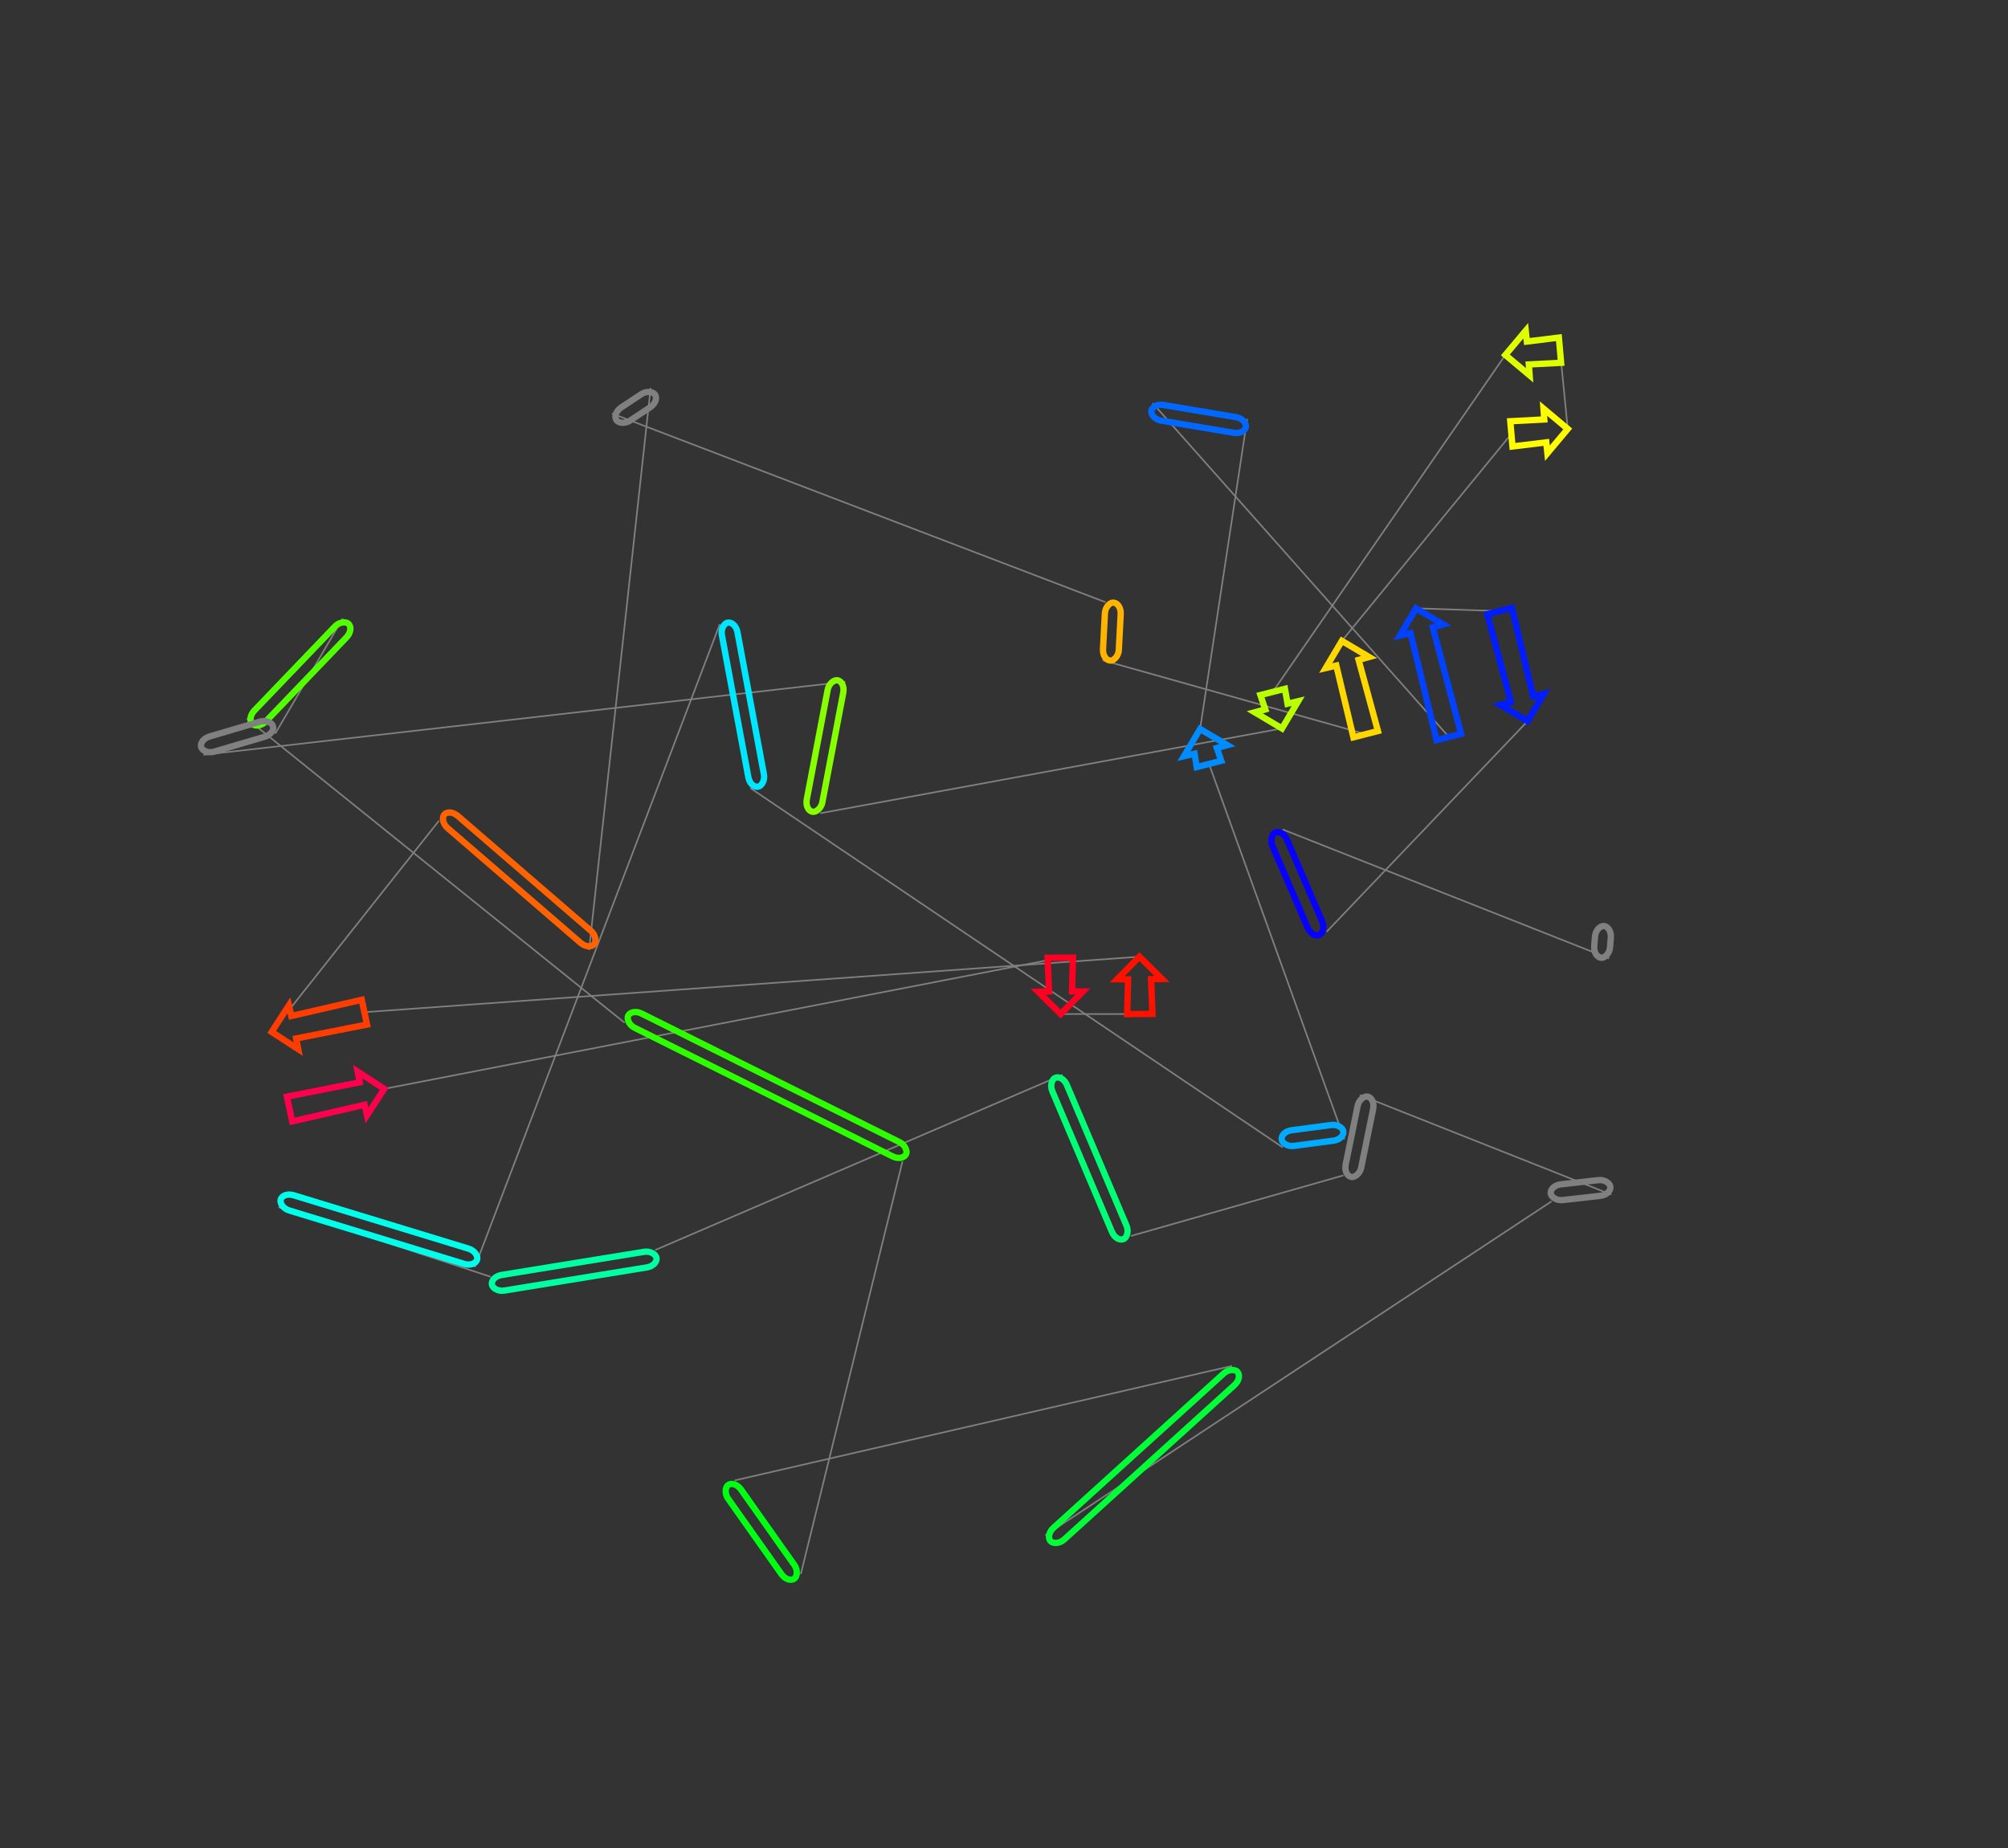 <?xml version="1.0" encoding="utf-8" ?>
<svg baseProfile="full" height="1167.835" version="1.1" width="1268.702" xmlns="http://www.w3.org/2000/svg" xmlns:ev="http://www.w3.org/2001/xml-events" xmlns:xlink="http://www.w3.org/1999/xlink"><rect width="100%" height="100%" fill="#333333" stroke="none"/><defs /><line style="stroke: grey; opacity: 2.0" x1="1016.686" x2="810.369" y1="605.623" y2="524.089" /><line style="stroke: grey; opacity: 2.0" x1="838.198" x2="965.198" y1="588.769" y2="455.655" /><line style="stroke: grey; opacity: 2.0" x1="947.467" x2="894.695" y1="386.127" y2="384.376" /><line style="stroke: grey; opacity: 2.0" x1="915.421" x2="728.255" y1="465.646" y2="254.738" /><line style="stroke: grey; opacity: 2.0" x1="788.01" x2="758.259" y1="264.755" y2="460.638" /><line style="stroke: grey; opacity: 2.0" x1="763.89" x2="849.433" y1="482.715" y2="719.859" /><line style="stroke: grey; opacity: 2.0" x1="810.443" x2="474.11" y1="724.998" y2="498.006" /><line style="stroke: grey; opacity: 2.0" x1="454.811" x2="299.995" y1="394.346" y2="800.671" /><line style="stroke: grey; opacity: 2.0" x1="175.884" x2="309.997" y1="762.766" y2="806.756" /><line style="stroke: grey; opacity: 2.0" x1="413.978" x2="671.321" y1="789.864" y2="679.109" /><line style="stroke: grey; opacity: 2.0" x1="714.518" x2="848.829" y1="780.994" y2="742.685" /><line style="stroke: grey; opacity: 2.0" x1="859.176" x2="1018.018" y1="691.917" y2="754.85" /><line style="stroke: grey; opacity: 2.0" x1="980.335" x2="660.412" y1="759.086" y2="970.127" /><line style="stroke: grey; opacity: 2.0" x1="778.456" x2="464.138" y1="863.073" y2="935.466" /><line style="stroke: grey; opacity: 2.0" x1="505.97" x2="570.228" y1="994.64" y2="733.819" /><line style="stroke: grey; opacity: 2.0" x1="394.663" x2="155.85" y1="646.282" y2="454.054" /><line style="stroke: grey; opacity: 2.0" x1="216.582" x2="173.895" y1="390.705" y2="463.58" /><line style="stroke: grey; opacity: 2.0" x1="128.529" x2="534.102" y1="476.95" y2="430.776" /><line style="stroke: grey; opacity: 2.0" x1="518.253" x2="809.992" y1="513.876" y2="460.291" /><line style="stroke: grey; opacity: 2.0" x1="804.107" x2="951.133" y1="437.215" y2="224.288" /><line style="stroke: grey; opacity: 2.0" x1="985.634" x2="990.539" y1="221.275" y2="271.038" /><line style="stroke: grey; opacity: 2.0" x1="954.927" x2="847.828" y1="274.148" y2="404.947" /><line style="stroke: grey; opacity: 2.0" x1="862.867" x2="696.543" y1="463.918" y2="417.147" /><line style="stroke: grey; opacity: 2.0" x1="698.468" x2="386.704" y1="380.519" y2="261.307" /><line style="stroke: grey; opacity: 2.0" x1="411.098" x2="372.177" y1="245.174" y2="600.365" /><line style="stroke: grey; opacity: 2.0" x1="277.386" x2="171.658" y1="518.551" y2="652.061" /><line style="stroke: grey; opacity: 2.0" x1="230.226" x2="719.931" y1="639.575" y2="604.522" /><line style="stroke: grey; opacity: 2.0" x1="720.169" x2="670.163" y1="640.742" y2="640.737" /><line style="stroke: grey; opacity: 2.0" x1="669.929" x2="242.749" y1="605.185" y2="688.019" /><rect height="10" rx="7" ry="45" style="stroke: grey; stroke-width:4; stroke-linecap:round; fill-opacity:0; opacity:2.0" transform="rotate(-85.425 1006.718 604.826)" width="20.164" x="1006.718" y="604.826" /><rect height="10" rx="7" ry="45" style="stroke: #0700ff; stroke-width:4; stroke-linecap:round; fill-opacity:0; opacity:2.0" transform="rotate(-113.281 829.012 592.721)" width="70.413" x="829.012" y="592.721" /><polygon points="954.636,443.636 939.715,388.104 955.219,384.15 968.714,440.046 975.407,438.457 965.198,455.655 948,445.446" style="stroke: #001cff; stroke-width:4; stroke-linecap:round; fill-opacity:0; opacity:2.0" /><polygon points="905.256,396.395 923.173,463.67 907.669,467.623 891.179,399.985 884.486,401.575 894.695,384.376 911.893,394.585" style="stroke: #0042ff; stroke-width:4; stroke-linecap:round; fill-opacity:0; opacity:2.0" /><rect height="10" rx="7" ry="45" style="stroke: #0067ff; stroke-width:4; stroke-linecap:round; fill-opacity:0; opacity:2.0" transform="rotate(-170.484 786.357 274.617)" width="60.589" x="786.357" y="274.617" /><polygon points="768.821,472.657 771.641,480.738 756.138,484.692 754.744,476.247 748.05,477.836 758.259,460.638 775.458,470.847" style="stroke: #008bff; stroke-width:4; stroke-linecap:round; fill-opacity:0; opacity:2.0" /><rect height="10" rx="7" ry="45" style="stroke: #00abff; stroke-width:4; stroke-linecap:round; fill-opacity:0; opacity:2.0" transform="rotate(-7.508 809.136 715.084)" width="39.327" x="809.136" y="715.084" /><rect height="10" rx="7" ry="45" style="stroke: #00e6ff; stroke-width:4; stroke-linecap:round; fill-opacity:0; opacity:2.0" transform="rotate(79.454 464.642 392.516)" width="105.441" x="464.642" y="392.516" /><rect height="10" rx="7" ry="45" style="stroke: #00ffeb; stroke-width:4; stroke-linecap:round; fill-opacity:0; opacity:2.0" transform="rotate(16.983 178.805 753.202)" width="129.77" x="178.805" y="753.202" /><rect height="10" rx="7" ry="45" style="stroke: #00ffa2; stroke-width:4; stroke-linecap:round; fill-opacity:0; opacity:2.0" transform="rotate(-189.227 415.581 799.734)" width="105.344" x="415.581" y="799.734" /><rect height="10" rx="7" ry="45" style="stroke: #00ff74; stroke-width:4; stroke-linecap:round; fill-opacity:0; opacity:2.0" transform="rotate(-112.976 705.311 784.897)" width="110.663" x="705.311" y="784.897" /><rect height="10" rx="7" ry="45" style="stroke: grey; stroke-width:4; stroke-linecap:round; fill-opacity:0; opacity:2.0" transform="rotate(-258.481 868.975 693.914)" width="51.812" x="868.975" y="693.914" /><rect height="10" rx="7" ry="45" style="stroke: grey; stroke-width:4; stroke-linecap:round; fill-opacity:0; opacity:2.0" transform="rotate(-6.414 979.218 749.149)" width="37.921" x="979.218" y="749.149" /><rect height="10" rx="7" ry="45" style="stroke: #00ff37; stroke-width:4; stroke-linecap:round; fill-opacity:0; opacity:2.0" transform="rotate(-222.205 785.174 870.481)" width="159.357" x="785.174" y="870.481" /><rect height="10" rx="7" ry="45" style="stroke: #00ff12; stroke-width:4; stroke-linecap:round; fill-opacity:0; opacity:2.0" transform="rotate(-125.257 497.804 1000.413)" width="72.467" x="497.804" y="1000.413" /><rect height="10" rx="7" ry="45" style="stroke: #2dff00; stroke-width:4; stroke-linecap:round; fill-opacity:0; opacity:2.0" transform="rotate(26.501 399.125 637.333)" width="196.178" x="399.125" y="637.333" /><rect height="10" rx="7" ry="45" style="stroke: #52ff00; stroke-width:4; stroke-linecap:round; fill-opacity:0; opacity:2.0" transform="rotate(-226.208 223.801 397.626)" width="87.758" x="223.801" y="397.626" /><rect height="10" rx="7" ry="45" style="stroke: grey; stroke-width:4; stroke-linecap:round; fill-opacity:0; opacity:2.0" transform="rotate(-16.421 125.702 467.358)" width="47.295" x="125.702" y="467.358" /><rect height="10" rx="7" ry="45" style="stroke: #86ff00; stroke-width:4; stroke-linecap:round; fill-opacity:0; opacity:2.0" transform="rotate(-79.202 508.43 512.003)" width="84.599" x="508.43" y="512.003" /><polygon points="799.431,448.272 796.355,439.192 811.859,435.238 813.508,444.682 820.201,443.093 809.992,460.291 792.794,450.082" style="stroke: #baff00; stroke-width:4; stroke-linecap:round; fill-opacity:0; opacity:2.0" /><polygon points="964.703,215.811 984.938,213.305 986.33,229.245 965.967,230.284 966.451,237.146 951.133,224.288 963.991,208.969" style="stroke: #dfff00; stroke-width:4; stroke-linecap:round; fill-opacity:0; opacity:2.0" /><polygon points="976.969,279.514 955.623,282.118 954.231,266.178 975.705,265.042 975.22,258.18 990.539,271.038 977.681,286.357" style="stroke: #fffb00; stroke-width:4; stroke-linecap:round; fill-opacity:0; opacity:2.0" /><polygon points="858.39,416.966 870.619,461.941 855.115,465.895 844.313,420.556 837.619,422.145 847.828,404.947 865.027,415.156" style="stroke: #ffd800; stroke-width:4; stroke-linecap:round; fill-opacity:0; opacity:2.0" /><rect height="10" rx="7" ry="45" style="stroke: #ffb500; stroke-width:4; stroke-linecap:round; fill-opacity:0; opacity:2.0" transform="rotate(-266.991 708.454 381.044)" width="36.679" x="708.454" y="381.044" /><rect height="10" rx="7" ry="45" style="stroke: grey; stroke-width:4; stroke-linecap:round; fill-opacity:0; opacity:2.0" transform="rotate(-213.48 416.614 253.515)" width="29.246" x="416.614" y="253.515" /><rect height="10" rx="7" ry="45" style="stroke: #ff6200; stroke-width:4; stroke-linecap:round; fill-opacity:0; opacity:2.0" transform="rotate(40.798 283.92 510.981)" width="125.215" x="283.92" y="510.981" /><polygon points="184.086,641.985 228.558,631.751 231.894,647.399 187.116,656.193 188.438,662.944 171.658,652.061 182.541,635.281" style="stroke: #ff3d00; stroke-width:4; stroke-linecap:round; fill-opacity:0; opacity:2.0" /><polygon points="727.288,618.73 728.169,640.689 712.169,640.795 712.761,618.826 705.882,618.757 719.931,604.522 734.166,618.571" style="stroke: #ff1100; stroke-width:4; stroke-linecap:round; fill-opacity:0; opacity:2.0" /><polygon points="662.805,626.529 661.929,605.237 677.929,605.132 677.333,626.434 684.211,626.502 670.163,640.737 655.928,626.688" style="stroke: #ff0022; stroke-width:4; stroke-linecap:round; fill-opacity:0; opacity:2.0" /><polygon points="230.32,698.096 184.623,708.591 181.287,692.943 227.291,683.887 225.968,677.136 242.749,688.019 231.866,704.799" style="stroke: #ff004d; stroke-width:4; stroke-linecap:round; fill-opacity:0; opacity:2.0" /></svg>